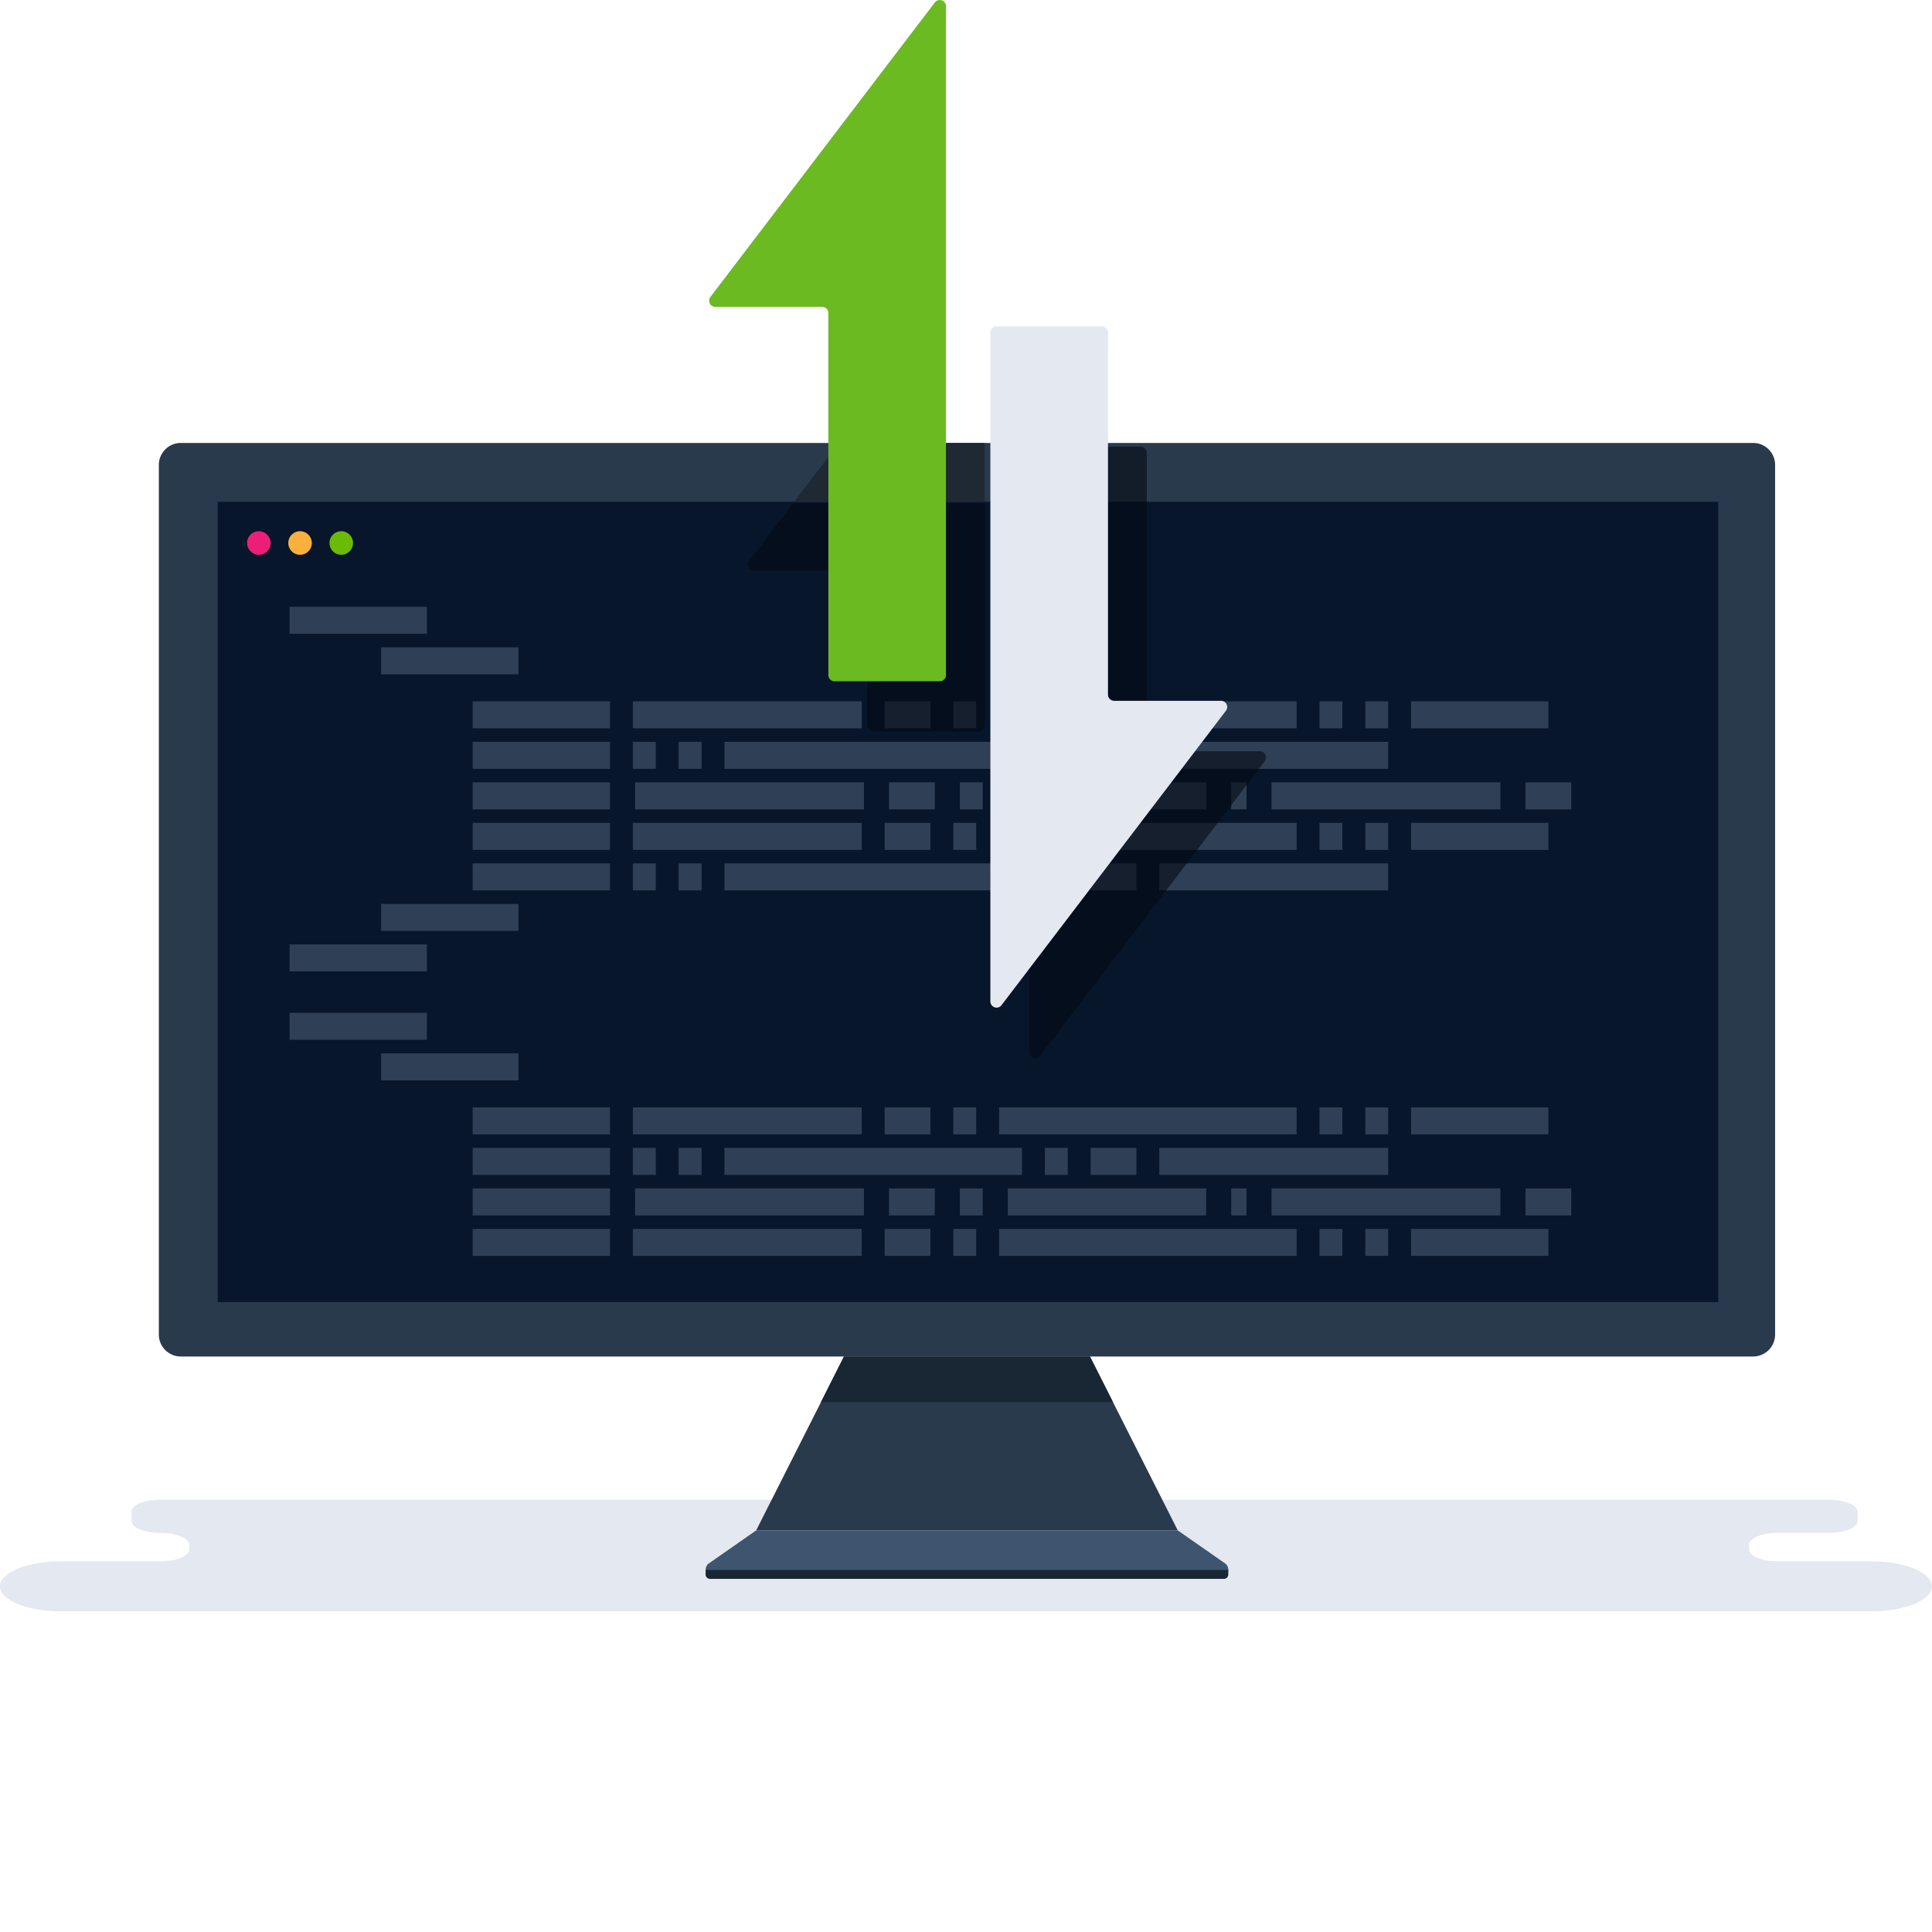 <svg xmlns="http://www.w3.org/2000/svg" xmlns:xlink="http://www.w3.org/1999/xlink" width="140" height="140" viewBox="0 0 140 140"><defs><clipPath id="clip-path"><rect id="Ret&#xE2;ngulo_12049" data-name="Ret&#xE2;ngulo 12049" width="139.999" height="116.765" fill="none"></rect></clipPath><clipPath id="clip-path-3"><rect id="Ret&#xE2;ngulo_12045" data-name="Ret&#xE2;ngulo 12045" width="92.876" height="47.038" fill="none"></rect></clipPath><clipPath id="clip-path-4"><rect id="Ret&#xE2;ngulo_12046" data-name="Ret&#xE2;ngulo 12046" width="17.162" height="44.306" fill="none"></rect></clipPath><clipPath id="clip-path-5"><rect id="Ret&#xE2;ngulo_12047" data-name="Ret&#xE2;ngulo 12047" width="17.162" height="16.547" fill="none"></rect></clipPath></defs><g id="img_conex&#xE3;o_web" transform="translate(-235.787 -407)"><rect id="Ret&#xE2;ngulo_9879" data-name="Ret&#xE2;ngulo 9879" width="140" height="140" transform="translate(235.787 407)" fill="#fff" opacity="0"></rect><g id="Grupo_7601" data-name="Grupo 7601" transform="translate(235.787 407)"><g id="Grupo_7600" data-name="Grupo 7600" clip-path="url(#clip-path)"><g id="Grupo_7599" data-name="Grupo 7599"><g id="Grupo_7598" data-name="Grupo 7598" clip-path="url(#clip-path)"><path id="Caminho_14935" data-name="Caminho 14935" d="M4.406,214.134H135.593c2.434,0,4.406-.812,4.406-1.813s-1.973-1.813-4.406-1.813h-6.757c-1.155,0-2.091-.385-2.091-.86v-.341c0-.475.936-.861,2.091-.861h3.687c1.155,0,2.092-.385,2.092-.86v-.681c0-.475-.937-.86-2.092-.86H11.618c-1.155,0-2.091.385-2.091.86v.681c0,.475.936.86,2.091.86s2.091.386,2.091.861v.341c0,.475-.936.86-2.091.86H4.406c-2.433,0-4.406.812-4.406,1.813s1.973,1.813,4.406,1.813" transform="translate(0 -97.369)" fill="#e4e8f0"></path><path id="Caminho_14936" data-name="Caminho 14936" d="M137.352,127.056H23.413a1.591,1.591,0,0,1-1.591-1.591V62.448a1.591,1.591,0,0,1,1.591-1.591H137.352a1.591,1.591,0,0,1,1.591,1.591v63.016a1.591,1.591,0,0,1-1.591,1.591" transform="translate(-10.312 -28.759)" fill="#2a3a4d"></path><rect id="Ret&#xE2;ngulo_11969" data-name="Ret&#xE2;ngulo 11969" width="108.737" height="57.993" transform="translate(15.774 36.363)" fill="#08162b"></rect><g id="Grupo_7591" data-name="Grupo 7591" transform="translate(20.984 43.971)" opacity="0.39"><g id="Grupo_7590" data-name="Grupo 7590"><g id="Grupo_7589" data-name="Grupo 7589" clip-path="url(#clip-path-3)"><rect id="Ret&#xE2;ngulo_11970" data-name="Ret&#xE2;ngulo 11970" width="9.951" height="1.957" transform="translate(0)" fill="#6b8199"></rect><rect id="Ret&#xE2;ngulo_11971" data-name="Ret&#xE2;ngulo 11971" width="9.951" height="1.957" transform="translate(0 24.465)" fill="#6b8199"></rect><rect id="Ret&#xE2;ngulo_11972" data-name="Ret&#xE2;ngulo 11972" width="9.951" height="1.957" transform="translate(6.634 2.936)" fill="#6b8199"></rect><rect id="Ret&#xE2;ngulo_11973" data-name="Ret&#xE2;ngulo 11973" width="9.951" height="1.957" transform="translate(6.634 21.529)" fill="#6b8199"></rect><rect id="Ret&#xE2;ngulo_11974" data-name="Ret&#xE2;ngulo 11974" width="9.951" height="1.957" transform="translate(13.268 6.85)" fill="#6b8199"></rect><rect id="Ret&#xE2;ngulo_11975" data-name="Ret&#xE2;ngulo 11975" width="16.585" height="1.957" transform="translate(24.877 6.85)" fill="#6b8199"></rect><rect id="Ret&#xE2;ngulo_11976" data-name="Ret&#xE2;ngulo 11976" width="9.951" height="1.957" transform="translate(81.267 6.85)" fill="#6b8199"></rect><rect id="Ret&#xE2;ngulo_11977" data-name="Ret&#xE2;ngulo 11977" width="21.561" height="1.957" transform="translate(51.414 6.85)" fill="#6b8199"></rect><rect id="Ret&#xE2;ngulo_11978" data-name="Ret&#xE2;ngulo 11978" width="3.317" height="1.957" transform="translate(43.121 6.85)" fill="#6b8199"></rect><rect id="Ret&#xE2;ngulo_11979" data-name="Ret&#xE2;ngulo 11979" width="1.658" height="1.957" transform="translate(48.097 6.85)" fill="#6b8199"></rect><rect id="Ret&#xE2;ngulo_11980" data-name="Ret&#xE2;ngulo 11980" width="1.658" height="1.957" transform="translate(77.95 6.85)" fill="#6b8199"></rect><rect id="Ret&#xE2;ngulo_11981" data-name="Ret&#xE2;ngulo 11981" width="1.658" height="1.957" transform="translate(74.633 6.85)" fill="#6b8199"></rect><rect id="Ret&#xE2;ngulo_11982" data-name="Ret&#xE2;ngulo 11982" width="9.951" height="1.957" transform="translate(13.268 12.722)" fill="#6b8199"></rect><rect id="Ret&#xE2;ngulo_11983" data-name="Ret&#xE2;ngulo 11983" width="16.585" height="1.957" transform="translate(25.036 12.722)" fill="#6b8199"></rect><rect id="Ret&#xE2;ngulo_11984" data-name="Ret&#xE2;ngulo 11984" width="14.374" height="1.957" transform="translate(52.046 12.722)" fill="#6b8199"></rect><rect id="Ret&#xE2;ngulo_11985" data-name="Ret&#xE2;ngulo 11985" width="3.317" height="1.957" transform="translate(43.437 12.722)" fill="#6b8199"></rect><rect id="Ret&#xE2;ngulo_11986" data-name="Ret&#xE2;ngulo 11986" width="16.585" height="1.957" transform="translate(71.157 12.722)" fill="#6b8199"></rect><rect id="Ret&#xE2;ngulo_11987" data-name="Ret&#xE2;ngulo 11987" width="3.317" height="1.957" transform="translate(89.559 12.722)" fill="#6b8199"></rect><rect id="Ret&#xE2;ngulo_11988" data-name="Ret&#xE2;ngulo 11988" width="1.658" height="1.957" transform="translate(48.571 12.722)" fill="#6b8199"></rect><rect id="Ret&#xE2;ngulo_11989" data-name="Ret&#xE2;ngulo 11989" width="1.106" height="1.957" transform="translate(68.236 12.722)" fill="#6b8199"></rect><rect id="Ret&#xE2;ngulo_11990" data-name="Ret&#xE2;ngulo 11990" width="16.585" height="1.957" transform="translate(63.023 9.786)" fill="#6b8199"></rect><rect id="Ret&#xE2;ngulo_11991" data-name="Ret&#xE2;ngulo 11991" width="9.951" height="1.957" transform="translate(13.268 9.786)" fill="#6b8199"></rect><rect id="Ret&#xE2;ngulo_11992" data-name="Ret&#xE2;ngulo 11992" width="21.561" height="1.957" transform="translate(31.511 9.786)" fill="#6b8199"></rect><rect id="Ret&#xE2;ngulo_11993" data-name="Ret&#xE2;ngulo 11993" width="3.317" height="1.957" transform="translate(58.048 9.786)" fill="#6b8199"></rect><rect id="Ret&#xE2;ngulo_11994" data-name="Ret&#xE2;ngulo 11994" width="1.658" height="1.957" transform="translate(54.731 9.786)" fill="#6b8199"></rect><rect id="Ret&#xE2;ngulo_11995" data-name="Ret&#xE2;ngulo 11995" width="1.658" height="1.957" transform="translate(24.877 9.786)" fill="#6b8199"></rect><rect id="Ret&#xE2;ngulo_11996" data-name="Ret&#xE2;ngulo 11996" width="1.658" height="1.957" transform="translate(28.194 9.786)" fill="#6b8199"></rect><rect id="Ret&#xE2;ngulo_11997" data-name="Ret&#xE2;ngulo 11997" width="9.951" height="1.957" transform="translate(13.268 15.658)" fill="#6b8199"></rect><rect id="Ret&#xE2;ngulo_11998" data-name="Ret&#xE2;ngulo 11998" width="16.585" height="1.957" transform="translate(24.877 15.658)" fill="#6b8199"></rect><rect id="Ret&#xE2;ngulo_11999" data-name="Ret&#xE2;ngulo 11999" width="9.951" height="1.957" transform="translate(81.267 15.658)" fill="#6b8199"></rect><rect id="Ret&#xE2;ngulo_12000" data-name="Ret&#xE2;ngulo 12000" width="21.561" height="1.957" transform="translate(51.414 15.658)" fill="#6b8199"></rect><rect id="Ret&#xE2;ngulo_12001" data-name="Ret&#xE2;ngulo 12001" width="3.317" height="1.957" transform="translate(43.121 15.658)" fill="#6b8199"></rect><rect id="Ret&#xE2;ngulo_12002" data-name="Ret&#xE2;ngulo 12002" width="1.658" height="1.957" transform="translate(48.097 15.658)" fill="#6b8199"></rect><rect id="Ret&#xE2;ngulo_12003" data-name="Ret&#xE2;ngulo 12003" width="1.658" height="1.957" transform="translate(77.95 15.658)" fill="#6b8199"></rect><rect id="Ret&#xE2;ngulo_12004" data-name="Ret&#xE2;ngulo 12004" width="1.658" height="1.957" transform="translate(74.633 15.658)" fill="#6b8199"></rect><rect id="Ret&#xE2;ngulo_12005" data-name="Ret&#xE2;ngulo 12005" width="16.585" height="1.957" transform="translate(63.023 18.594)" fill="#6b8199"></rect><rect id="Ret&#xE2;ngulo_12006" data-name="Ret&#xE2;ngulo 12006" width="9.951" height="1.957" transform="translate(13.268 18.594)" fill="#6b8199"></rect><rect id="Ret&#xE2;ngulo_12007" data-name="Ret&#xE2;ngulo 12007" width="21.561" height="1.957" transform="translate(31.511 18.594)" fill="#6b8199"></rect><rect id="Ret&#xE2;ngulo_12008" data-name="Ret&#xE2;ngulo 12008" width="3.317" height="1.957" transform="translate(58.048 18.594)" fill="#6b8199"></rect><rect id="Ret&#xE2;ngulo_12009" data-name="Ret&#xE2;ngulo 12009" width="1.658" height="1.957" transform="translate(54.731 18.594)" fill="#6b8199"></rect><rect id="Ret&#xE2;ngulo_12010" data-name="Ret&#xE2;ngulo 12010" width="1.658" height="1.957" transform="translate(24.877 18.594)" fill="#6b8199"></rect><rect id="Ret&#xE2;ngulo_12011" data-name="Ret&#xE2;ngulo 12011" width="1.658" height="1.957" transform="translate(28.194 18.594)" fill="#6b8199"></rect><rect id="Ret&#xE2;ngulo_12012" data-name="Ret&#xE2;ngulo 12012" width="9.951" height="1.957" transform="translate(0 29.423)" fill="#6b8199"></rect><rect id="Ret&#xE2;ngulo_12013" data-name="Ret&#xE2;ngulo 12013" width="9.951" height="1.957" transform="translate(6.634 32.359)" fill="#6b8199"></rect><rect id="Ret&#xE2;ngulo_12014" data-name="Ret&#xE2;ngulo 12014" width="9.951" height="1.957" transform="translate(13.268 36.274)" fill="#6b8199"></rect><rect id="Ret&#xE2;ngulo_12015" data-name="Ret&#xE2;ngulo 12015" width="16.585" height="1.957" transform="translate(24.877 36.274)" fill="#6b8199"></rect><rect id="Ret&#xE2;ngulo_12016" data-name="Ret&#xE2;ngulo 12016" width="9.951" height="1.957" transform="translate(81.267 36.274)" fill="#6b8199"></rect><rect id="Ret&#xE2;ngulo_12017" data-name="Ret&#xE2;ngulo 12017" width="21.561" height="1.957" transform="translate(51.414 36.274)" fill="#6b8199"></rect><rect id="Ret&#xE2;ngulo_12018" data-name="Ret&#xE2;ngulo 12018" width="3.317" height="1.957" transform="translate(43.121 36.274)" fill="#6b8199"></rect><rect id="Ret&#xE2;ngulo_12019" data-name="Ret&#xE2;ngulo 12019" width="1.658" height="1.957" transform="translate(48.097 36.274)" fill="#6b8199"></rect><rect id="Ret&#xE2;ngulo_12020" data-name="Ret&#xE2;ngulo 12020" width="1.658" height="1.957" transform="translate(77.95 36.274)" fill="#6b8199"></rect><rect id="Ret&#xE2;ngulo_12021" data-name="Ret&#xE2;ngulo 12021" width="1.658" height="1.957" transform="translate(74.633 36.274)" fill="#6b8199"></rect><rect id="Ret&#xE2;ngulo_12022" data-name="Ret&#xE2;ngulo 12022" width="9.951" height="1.957" transform="translate(13.268 42.145)" fill="#6b8199"></rect><rect id="Ret&#xE2;ngulo_12023" data-name="Ret&#xE2;ngulo 12023" width="16.585" height="1.957" transform="translate(25.036 42.145)" fill="#6b8199"></rect><rect id="Ret&#xE2;ngulo_12024" data-name="Ret&#xE2;ngulo 12024" width="14.374" height="1.957" transform="translate(52.046 42.145)" fill="#6b8199"></rect><rect id="Ret&#xE2;ngulo_12025" data-name="Ret&#xE2;ngulo 12025" width="3.317" height="1.957" transform="translate(43.437 42.145)" fill="#6b8199"></rect><rect id="Ret&#xE2;ngulo_12026" data-name="Ret&#xE2;ngulo 12026" width="16.585" height="1.957" transform="translate(71.157 42.145)" fill="#6b8199"></rect><rect id="Ret&#xE2;ngulo_12027" data-name="Ret&#xE2;ngulo 12027" width="3.317" height="1.957" transform="translate(89.559 42.145)" fill="#6b8199"></rect><rect id="Ret&#xE2;ngulo_12028" data-name="Ret&#xE2;ngulo 12028" width="1.658" height="1.957" transform="translate(48.571 42.145)" fill="#6b8199"></rect><rect id="Ret&#xE2;ngulo_12029" data-name="Ret&#xE2;ngulo 12029" width="1.106" height="1.957" transform="translate(68.236 42.145)" fill="#6b8199"></rect><rect id="Ret&#xE2;ngulo_12030" data-name="Ret&#xE2;ngulo 12030" width="16.585" height="1.957" transform="translate(63.023 39.209)" fill="#6b8199"></rect><rect id="Ret&#xE2;ngulo_12031" data-name="Ret&#xE2;ngulo 12031" width="9.951" height="1.957" transform="translate(13.268 39.209)" fill="#6b8199"></rect><rect id="Ret&#xE2;ngulo_12032" data-name="Ret&#xE2;ngulo 12032" width="21.561" height="1.957" transform="translate(31.511 39.209)" fill="#6b8199"></rect><rect id="Ret&#xE2;ngulo_12033" data-name="Ret&#xE2;ngulo 12033" width="3.317" height="1.957" transform="translate(58.048 39.209)" fill="#6b8199"></rect><rect id="Ret&#xE2;ngulo_12034" data-name="Ret&#xE2;ngulo 12034" width="1.658" height="1.957" transform="translate(54.731 39.209)" fill="#6b8199"></rect><rect id="Ret&#xE2;ngulo_12035" data-name="Ret&#xE2;ngulo 12035" width="1.658" height="1.957" transform="translate(24.877 39.209)" fill="#6b8199"></rect><rect id="Ret&#xE2;ngulo_12036" data-name="Ret&#xE2;ngulo 12036" width="1.658" height="1.957" transform="translate(28.194 39.209)" fill="#6b8199"></rect><rect id="Ret&#xE2;ngulo_12037" data-name="Ret&#xE2;ngulo 12037" width="9.951" height="1.957" transform="translate(13.268 45.081)" fill="#6b8199"></rect><rect id="Ret&#xE2;ngulo_12038" data-name="Ret&#xE2;ngulo 12038" width="16.585" height="1.957" transform="translate(24.877 45.081)" fill="#6b8199"></rect><rect id="Ret&#xE2;ngulo_12039" data-name="Ret&#xE2;ngulo 12039" width="9.951" height="1.957" transform="translate(81.267 45.081)" fill="#6b8199"></rect><rect id="Ret&#xE2;ngulo_12040" data-name="Ret&#xE2;ngulo 12040" width="21.561" height="1.957" transform="translate(51.414 45.081)" fill="#6b8199"></rect><rect id="Ret&#xE2;ngulo_12041" data-name="Ret&#xE2;ngulo 12041" width="3.317" height="1.957" transform="translate(43.121 45.081)" fill="#6b8199"></rect><rect id="Ret&#xE2;ngulo_12042" data-name="Ret&#xE2;ngulo 12042" width="1.658" height="1.957" transform="translate(48.097 45.081)" fill="#6b8199"></rect><rect id="Ret&#xE2;ngulo_12043" data-name="Ret&#xE2;ngulo 12043" width="1.658" height="1.957" transform="translate(77.95 45.081)" fill="#6b8199"></rect><rect id="Ret&#xE2;ngulo_12044" data-name="Ret&#xE2;ngulo 12044" width="1.658" height="1.957" transform="translate(74.633 45.081)" fill="#6b8199"></rect></g></g></g><path id="Caminho_14937" data-name="Caminho 14937" d="M134.439,198.971H103.885l6.366-12.6h17.823Z" transform="translate(-49.092 -88.07)" fill="#2a3a4d"></path><path id="Caminho_14938" data-name="Caminho 14938" d="M100.606,210.264H131.16l3.494,2.436a.637.637,0,0,1-.471,1.065h-36.6a.637.637,0,0,1-.471-1.065Z" transform="translate(-45.813 -99.363)" fill="#3e5570"></path><path id="Caminho_14939" data-name="Caminho 14939" d="M96.945,215.7v.328a.318.318,0,0,0,.318.318H134.5a.318.318,0,0,0,.318-.318V215.7Z" transform="translate(-45.813 -101.933)" fill="#192633"></path><path id="Caminho_14940" data-name="Caminho 14940" d="M133.951,189.675l-1.67-3.308H114.457l-1.67,3.308Z" transform="translate(-53.299 -88.07)" fill="#192633"></path><path id="Caminho_14941" data-name="Caminho 14941" d="M35.654,73.837a.853.853,0,1,1-.853-.853.853.853,0,0,1,.853.853" transform="translate(-16.043 -34.489)" fill="#ed1e79"></path><path id="Caminho_14942" data-name="Caminho 14942" d="M41.313,73.837a.853.853,0,1,1-.853-.853.853.853,0,0,1,.853.853" transform="translate(-18.717 -34.489)" fill="#fbb03b"></path><path id="Caminho_14943" data-name="Caminho 14943" d="M46.973,73.837a.853.853,0,1,1-.853-.853.853.853,0,0,1,.853.853" transform="translate(-21.391 -34.489)" fill="#6bba06"></path><g id="Grupo_7594" data-name="Grupo 7594" transform="translate(74.577 32.368)" opacity="0.59"><g id="Grupo_7593" data-name="Grupo 7593"><g id="Grupo_7592" data-name="Grupo 7592" clip-path="url(#clip-path-4)"><path id="Caminho_14944" data-name="Caminho 14944" d="M149.919,61.816V82.988a.449.449,0,0,0,.449.448h7.74a.448.448,0,0,1,.357.72L142.2,105.5a.449.449,0,0,1-.805-.272V61.816a.448.448,0,0,1,.448-.449h7.626a.449.449,0,0,1,.449.449" transform="translate(-141.395 -61.368)" fill="#030912"></path></g></g></g><g id="Grupo_7597" data-name="Grupo 7597" transform="translate(54.199 36.473)" opacity="0.59"><g id="Grupo_7596" data-name="Grupo 7596"><g id="Grupo_7595" data-name="Grupo 7595" clip-path="url(#clip-path-5)"><path id="Caminho_14945" data-name="Caminho 14945" d="M106.021,69.152l-3.17,4.159a.449.449,0,0,0,.357.72h7.74a.449.449,0,0,1,.448.449V85.25a.449.449,0,0,0,.449.449h7.626a.448.448,0,0,0,.448-.449v-16.1Z" transform="translate(-102.759 -69.152)" fill="#030912"></path></g></g></g><path id="Caminho_14946" data-name="Caminho 14946" d="M122.919,65.121V60.857H112.355l-3.25,4.264Z" transform="translate(-51.559 -28.759)" fill="#1e2933"></path><path id="Caminho_14947" data-name="Caminho 14947" d="M106.066,48.918V22.686a.449.449,0,0,0-.449-.449h-7.74a.448.448,0,0,1-.357-.72L113.784.177a.449.449,0,0,1,.805.272V48.918a.448.448,0,0,1-.448.449h-7.626a.449.449,0,0,1-.449-.449" transform="translate(-46.041 0)" fill="#6bba21"></path><path id="Caminho_14948" data-name="Caminho 14948" d="M144.589,45.294V71.526a.449.449,0,0,0,.449.449h7.74a.448.448,0,0,1,.357.72L136.871,94.034a.449.449,0,0,1-.805-.272V45.294a.448.448,0,0,1,.448-.449h7.626a.449.449,0,0,1,.449.449" transform="translate(-64.3 -21.192)" fill="#e4e8f0"></path></g></g></g></g></g></svg>